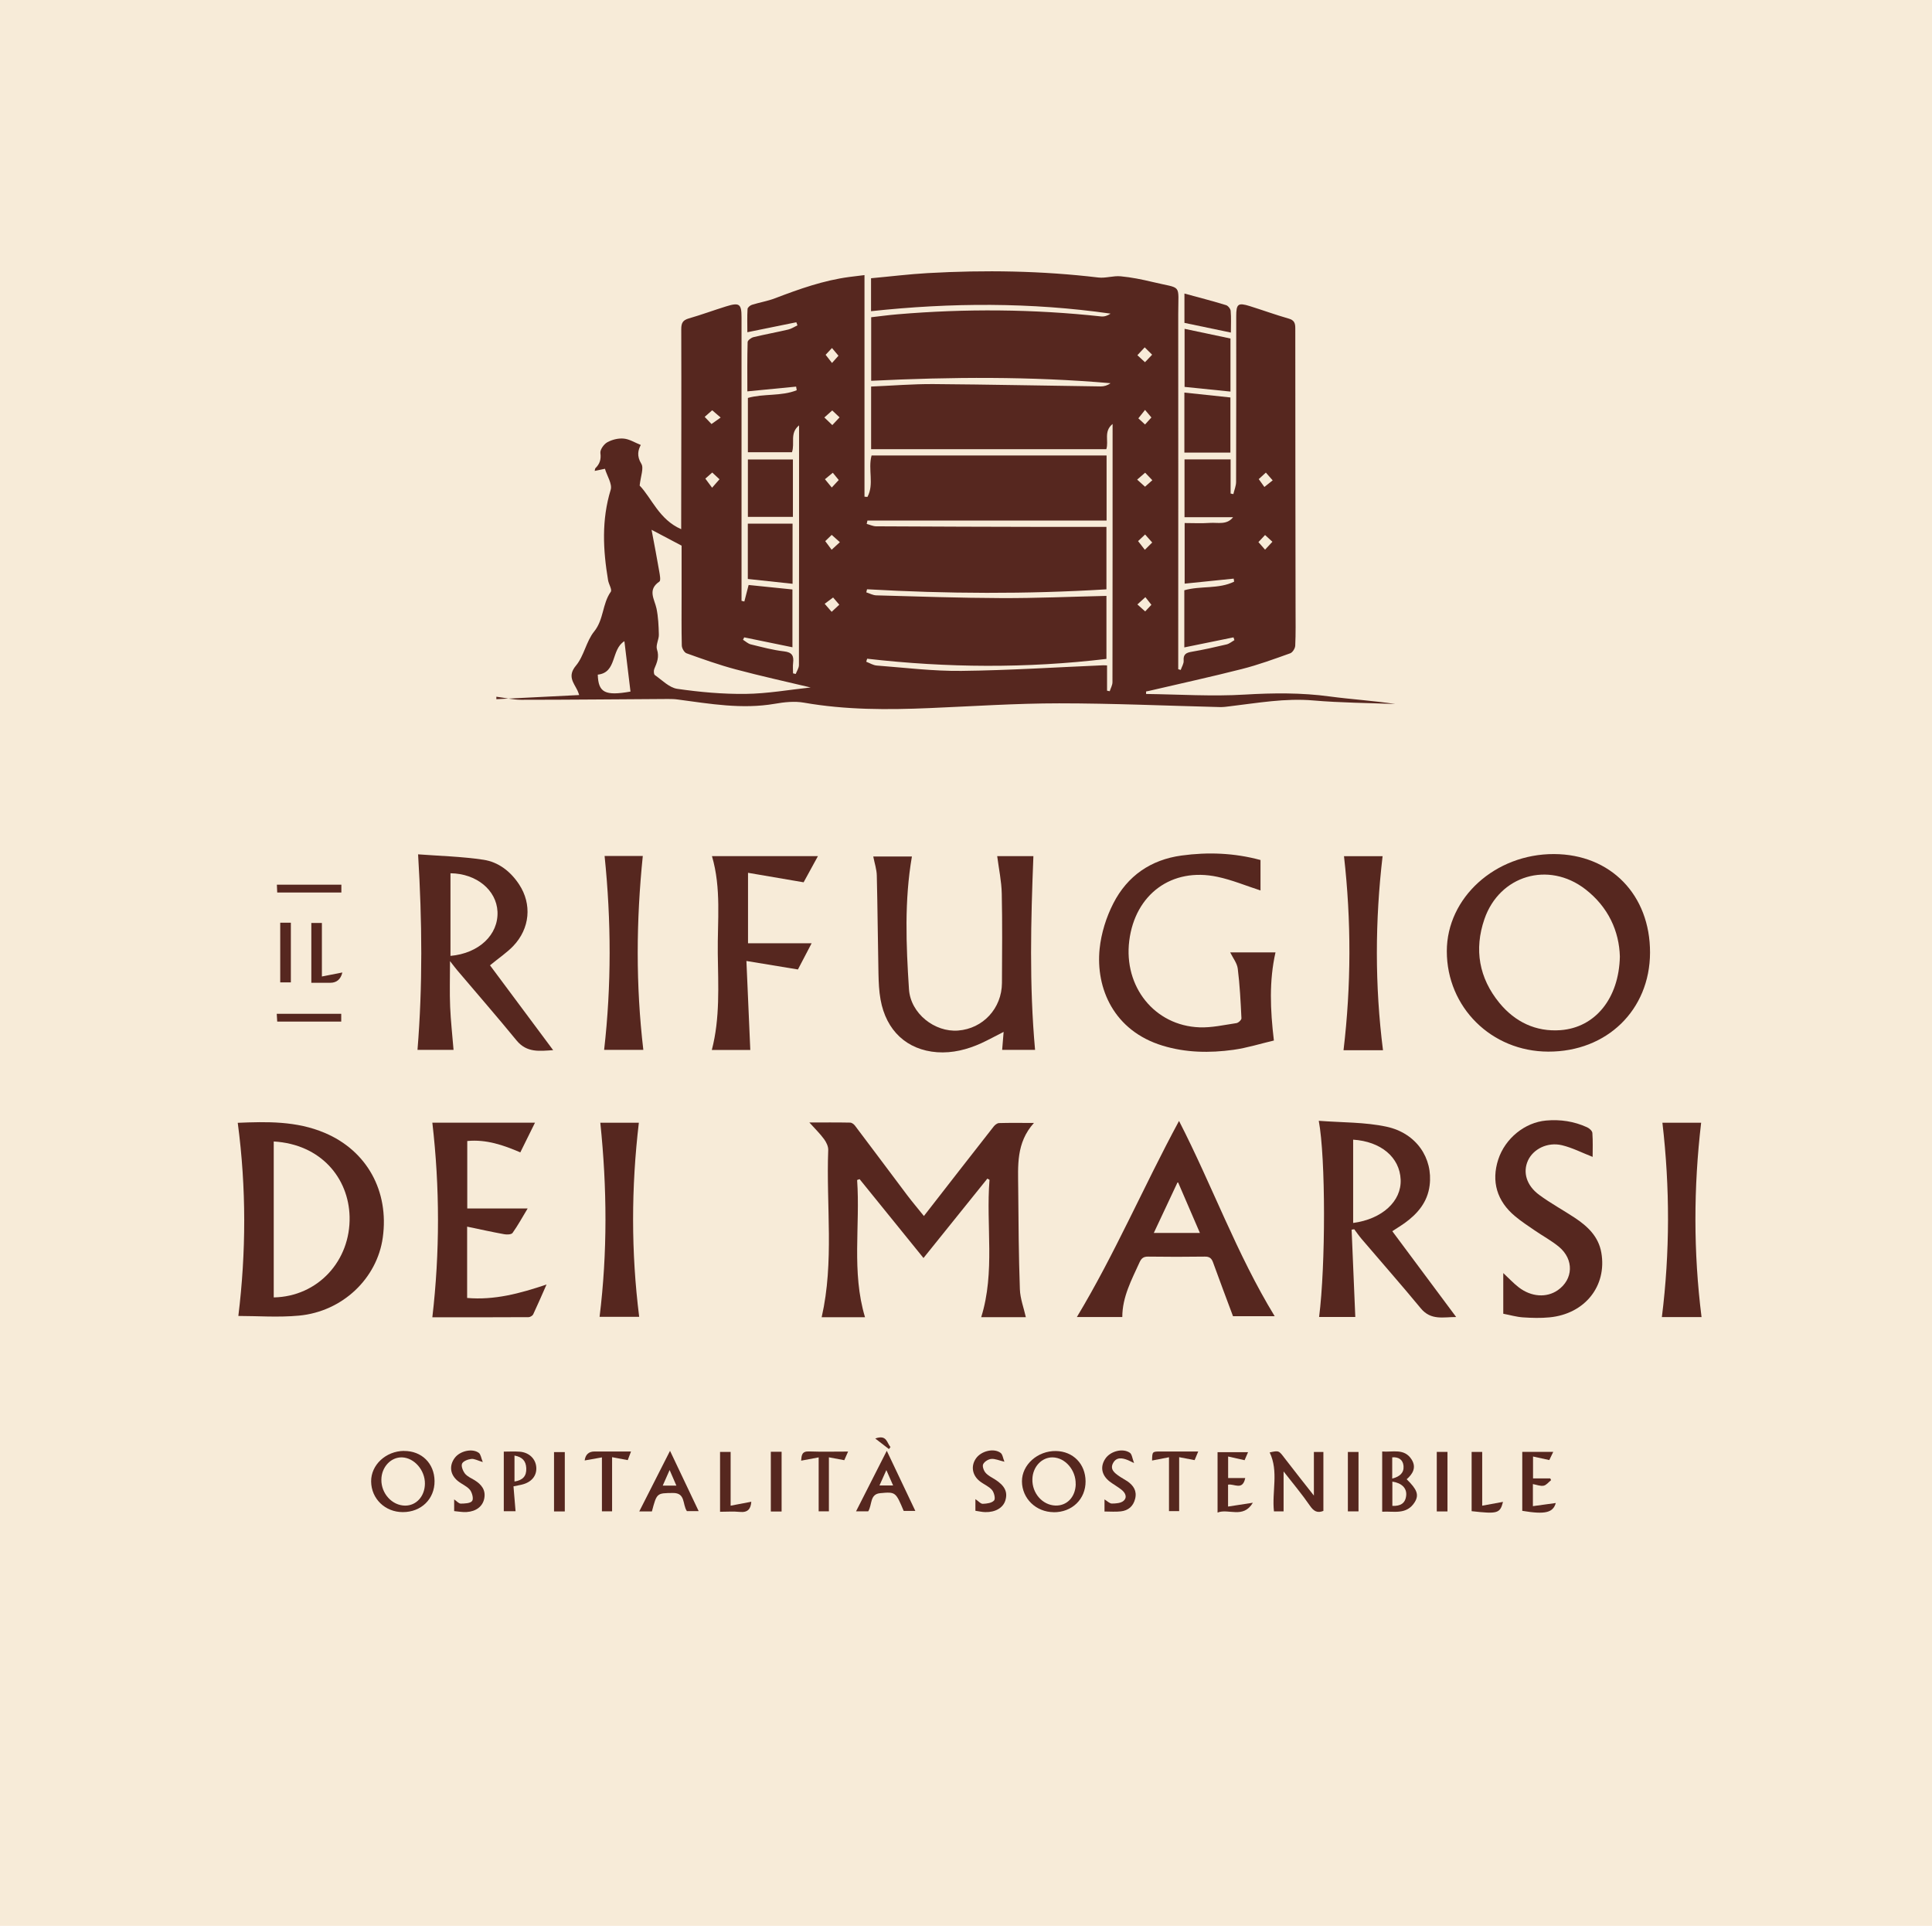 <?xml version="1.0" encoding="UTF-8"?><svg id="Livello_1" xmlns="http://www.w3.org/2000/svg" viewBox="0 0 288.81 287.86"><defs><style>.cls-1{fill:#f7ebd8;}.cls-1,.cls-2{stroke-width:0px;}.cls-2{fill:#56271f;}</style></defs><rect class="cls-1" x="0" y="-.94" width="288.81" height="288.81"/><path class="cls-2" d="m130.21,46.53v-4.94c2.85-.26,5.67-.61,8.49-.77,8.51-.48,17.01-.35,25.49.66,1.09.13,2.25-.29,3.35-.18,1.59.15,3.17.47,4.72.84,4.52,1.1,3.87.12,3.87,4.82.02,17.16,0,34.32,0,51.48v1.59c.12.04.25.08.37.11.16-.47.48-.95.44-1.4-.07-.96.39-1.18,1.21-1.32,1.75-.3,3.49-.69,5.22-1.1.41-.1.78-.42,1.16-.64-.05-.14-.1-.27-.14-.41-2.42.5-4.85.99-7.35,1.5v-8.54c2.44-.7,5.13-.14,7.45-1.29-.02-.15-.05-.3-.07-.45-2.4.25-4.81.49-7.33.75v-9.06c1.24,0,2.52.07,3.79-.02,1.18-.08,2.51.35,3.45-.85h-7.26v-8.64h6.89v5.1l.41.09c.14-.61.41-1.23.41-1.84.03-8.25.02-16.49.02-24.74,0-1.85.27-2.07,2.01-1.53,1.95.61,3.87,1.31,5.83,1.87.81.23.99.65.99,1.43,0,14,.02,27.99.04,41.99,0,1.83.04,3.66-.05,5.48-.02.4-.4,1.01-.75,1.13-2.38.85-4.77,1.73-7.22,2.35-4.59,1.17-9.23,2.18-13.85,3.26-.16.04-.32.06-.48.1,0,.12,0,.25.01.37,4.93.06,9.88.39,14.79.09,4.24-.25,8.42-.29,12.63.28,3.26.44,6.55.63,9.82,1.13-4.08-.16-8.17-.18-12.23-.53-4.23-.37-8.34.38-12.49.87-.48.06-.97.13-1.46.12-8.02-.2-16.04-.56-24.06-.56-6.46,0-12.91.44-19.37.71-6.29.27-12.55.28-18.78-.81-1.41-.25-2.95-.08-4.38.17-4.88.84-9.66,0-14.47-.64-.48-.07-.97-.08-1.46-.08-7.31.04-14.62.12-21.93.12-1.25,0-2.49-.3-3.74-.46,0,.12,0,.24,0,.37,4.09-.21,8.19-.41,12.38-.62-.1-.28-.16-.49-.25-.67-.59-1.2-1.54-2.16-.23-3.73,1.21-1.45,1.53-3.63,2.72-5.1,1.45-1.79,1.21-4.13,2.48-5.93.23-.32-.3-1.13-.4-1.73-.76-4.53-.99-9.01.39-13.52.26-.87-.54-2.06-.86-3.14-.7.14-1.07.22-1.53.32.05-.2.04-.34.11-.41.64-.63.87-1.3.74-2.26-.07-.5.52-1.33,1.03-1.61.72-.4,1.66-.63,2.47-.55.86.08,1.67.61,2.54.95-.39.73-.65,1.63.08,2.81.4.65-.1,1.86-.25,3.26,1.8,1.86,2.9,5.08,6.21,6.52,0-.49,0-.95,0-1.41.01-9.49.04-18.99.01-28.48,0-.9.21-1.35,1.12-1.61,1.88-.54,3.71-1.22,5.58-1.8,1.99-.62,2.31-.38,2.31,1.63,0,13.64,0,27.28,0,40.92,0,.49,0,.97,0,1.46.14.03.28.06.42.1.2-.77.4-1.55.64-2.47,2.08.21,4.28.44,6.55.67v8.64c-2.42-.5-4.82-.99-7.21-1.48-.06.12-.12.24-.18.36.39.24.75.59,1.17.69,1.64.4,3.29.85,4.96,1.04,1.21.14,1.49.67,1.36,1.73-.06.51-.01,1.04-.01,1.56.13.03.26.06.4.09.17-.44.48-.89.48-1.33.03-11.85.02-23.7.02-35.83-1.44,1.18-.59,2.65-1.06,4.02h-6.59v-8.12c2.37-.67,4.99-.22,7.3-1.15-.03-.18-.06-.36-.09-.54-2.37.23-4.74.46-7.29.71,0-2.49-.03-4.93.04-7.36,0-.26.52-.65.86-.74,1.73-.42,3.48-.73,5.21-1.14.48-.11.92-.41,1.38-.63-.06-.15-.11-.31-.17-.46-2.37.48-4.74.97-7.32,1.49,0-1.21-.04-2.35.03-3.47.01-.23.39-.55.66-.63,1.14-.36,2.35-.55,3.46-.98,3.61-1.38,7.24-2.67,11.1-3.18.69-.09,1.38-.17,2.26-.28v33.12c.15.01.29.02.44.04,1.04-1.9.05-4.1.62-6.2h35.13v9.73h-35.75l-.11.5c.46.12.93.35,1.39.36,8.6.05,17.2.07,25.81.09,2.85,0,5.7,0,8.64,0v9.33c-11.94.73-23.86.67-35.79-.01-.04.15-.08.31-.11.46.5.16,1,.44,1.5.45,6.24.17,12.47.39,18.71.41,5.2.02,10.41-.21,15.69-.33v9.42c-11.91,1.42-23.84,1.34-35.77-.03-.05.15-.09.3-.14.45.52.2,1.04.53,1.57.57,4.22.32,8.45.85,12.67.8,7.08-.08,14.15-.54,21.22-.84.13,0,.26.01.54.02v3.78c.13.03.26.05.4.08.14-.45.41-.9.41-1.35.02-12.79.02-25.58.02-38.6-1.38,1.13-.54,2.56-.94,3.77h-35.16v-9.36c3.11-.13,6.22-.39,9.33-.37,8.33.06,16.66.24,24.99.35.5,0,1-.13,1.47-.48-11.9-1.03-23.78-.95-35.78-.36v-9.5c1.25-.14,2.6-.33,3.95-.44,10.15-.86,20.3-.78,30.43.32.47.05.96-.11,1.41-.42-11.9-1.7-23.78-1.66-35.85-.36Zm-8.98,56.24c-3.73-.89-7.52-1.72-11.26-2.72-2.48-.66-4.92-1.53-7.34-2.4-.34-.12-.7-.75-.71-1.16-.06-2.54-.03-5.08-.03-7.62,0-2.48,0-4.96,0-7.31-1.51-.8-2.86-1.51-4.49-2.37.42,2.23.81,4.23,1.15,6.23.09.51.25,1.36.02,1.51-1.82,1.23-.73,2.62-.43,4.03.26,1.27.32,2.59.35,3.89.02.74-.49,1.58-.28,2.22.37,1.12,0,1.97-.4,2.91-.11.26-.09.8.08.92,1.08.76,2.15,1.88,3.34,2.06,3.38.49,6.82.8,10.23.76,3.27-.04,6.52-.62,9.79-.97Zm-26.98.6c-.31-2.52-.6-4.97-.91-7.53-2.03,1.24-1.08,4.69-3.98,5,.08,2.68,1.08,3.21,4.9,2.53Zm76.92-42.1c-.35.44-.65.82-1,1.26.28.26.62.56,1,.92.38-.42.69-.76.95-1.05-.34-.4-.59-.7-.95-1.13Zm-1.15-8.18c.43.39.77.7,1.14,1.05.37-.38.66-.69,1.07-1.12-.37-.37-.7-.7-1.11-1.1-.4.43-.69.74-1.1,1.18Zm-45.64,1.16c.47-.52.77-.86.96-1.08-.37-.44-.64-.76-.97-1.15-.34.37-.66.7-.95,1.01.34.43.6.77.96,1.23Zm1.12,8.13c-.42-.4-.74-.71-1.09-1.03-.4.36-.72.64-1.18,1.05.44.42.77.74,1.19,1.14.38-.41.67-.72,1.08-1.15Zm63.61,19.78c.44-.47.75-.8,1.1-1.18-.4-.37-.71-.66-1.1-1.01-.36.39-.67.72-.99,1.06.34.38.6.68.99,1.13Zm-.94-10.54c.31.43.58.82.84,1.17.53-.42.87-.69,1.24-.99-.42-.47-.72-.82-1.02-1.16-.42.38-.71.65-1.06.97Zm-16.99-.96c-.44.38-.78.68-1.19,1.03.47.42.81.72,1.18,1.06.41-.36.73-.65,1.09-.97-.4-.42-.7-.73-1.07-1.12Zm-46.68,0c-.46.38-.8.66-1.18.97.36.44.66.81,1.02,1.24.47-.5.78-.84,1.04-1.12-.34-.41-.59-.72-.89-1.09Zm-16.94.98c-.37-.34-.71-.66-1.09-1.01-.4.36-.73.65-1.03.91.38.51.66.88,1.01,1.36.46-.52.72-.82,1.11-1.27Zm-1.1-10.31c-.34.3-.69.6-1.12.98.46.48.76.79,1.02,1.07.51-.36.89-.63,1.37-.97-.5-.42-.8-.68-1.26-1.08Zm19,29.05c-.36-.42-.65-.75-.92-1.07-.5.37-.87.65-1.26.94.43.5.71.82,1.04,1.2.44-.4.75-.7,1.14-1.06Zm45.72-10.49c-.48.45-.8.75-1.05.99.34.44.63.81,1.01,1.3.44-.44.77-.76,1.1-1.09-.39-.44-.68-.77-1.06-1.2Zm-47.82.99c.35.48.63.85.96,1.29.5-.46.84-.77,1.23-1.13-.47-.42-.81-.73-1.22-1.09-.39.37-.69.67-.96.93Zm46.66,9.46c.44.39.79.7,1.17,1.05.37-.4.66-.71.93-.99-.31-.4-.58-.74-.9-1.14-.44.4-.76.68-1.2,1.09Z"/><path class="cls-2" d="m138.12,181.75c3.57-4.59,6.98-8.98,10.41-13.35.19-.25.53-.52.81-.53,1.63-.05,3.26-.02,5.22-.02-2.69,2.99-2.37,6.42-2.35,9.78.04,5.03.07,10.06.25,15.09.05,1.39.58,2.76.89,4.16h-6.67c2.11-6.77.69-13.7,1.24-20.53-.11-.06-.22-.12-.32-.18-3.15,3.91-6.29,7.82-9.55,11.87-3.22-3.97-6.39-7.88-9.55-11.79-.12.04-.25.08-.37.13.48,6.82-.86,13.73,1.18,20.51h-6.48c1.89-8.29.66-16.68.98-25,.02-.54-.29-1.17-.63-1.63-.59-.81-1.32-1.51-2.19-2.48,2.2,0,4.14-.02,6.08.02.25,0,.56.22.72.43,2.63,3.47,5.22,6.96,7.84,10.44.75.99,1.55,1.93,2.49,3.1Z"/><path class="cls-2" d="m246.66,142.4c-.03,8.57-6.46,14.82-15.22,14.79-8.49-.02-15.16-6.63-15.16-15.01,0-7.99,7.23-14.55,16.03-14.52,8.46.03,14.37,6.1,14.35,14.74Zm-4.51.58c-.1-3.76-1.71-7.4-5.17-10.07-5.5-4.24-12.83-2.07-15.08,4.48-1.56,4.54-.8,8.81,2.25,12.53,2.33,2.83,5.44,4.34,9.15,4.06,5.14-.39,8.72-4.72,8.85-11.01Z"/><path class="cls-2" d="m35.54,167.83c4.32-.18,8.76-.29,12.99,1.5,6.31,2.66,9.66,8.7,8.69,15.66-.85,6.1-6.01,11.05-12.52,11.66-3.08.29-6.21.05-9.07.05,1.16-9.48,1.21-19.07-.09-28.87Zm5.38,26.1c6.62-.13,11.5-5.5,11.34-12.07-.14-5.76-4.27-10.82-11.34-11.24v23.31Z"/><path class="cls-2" d="m149.06,127.97h5.42c-.38,9.63-.63,19.24.25,28.96h-4.92c.07-.86.14-1.69.22-2.69-1.22.62-2.26,1.19-3.34,1.69-2.09.95-4.29,1.51-6.6,1.35-4.51-.33-7.63-3.22-8.46-7.88-.23-1.26-.28-2.56-.31-3.85-.1-4.9-.13-9.8-.25-14.69-.02-.91-.33-1.82-.53-2.84h5.78c-1.14,6.6-.87,13.23-.44,19.84.24,3.65,3.86,6.45,7.34,6.18,3.72-.28,6.54-3.31,6.56-7.12.02-4.46.07-8.91-.03-13.37-.04-1.85-.44-3.69-.68-5.57Z"/><path class="cls-2" d="m183.92,142.36h6.75c-.96,4.26-.79,8.53-.24,13.17-1.96.46-3.98,1.1-6.05,1.39-3.55.49-7.1.44-10.58-.62-7.3-2.22-10.02-8.57-9.42-14.48.24-2.33.99-4.73,2.06-6.81,2.09-4.07,5.56-6.5,10.18-7.13,3.97-.54,7.89-.39,11.81.67v4.55c-2.17-.7-4.26-1.58-6.45-2.04-6.81-1.45-12.3,2.6-13.17,9.56-.86,6.87,3.79,12.69,10.5,12.94,1.83.07,3.69-.36,5.52-.63.29-.04.76-.48.75-.72-.12-2.48-.24-4.96-.55-7.42-.1-.82-.71-1.58-1.13-2.43Z"/><path class="cls-2" d="m62.49,127.7c3.18.24,6.51.32,9.78.81,2.25.34,4.06,1.75,5.34,3.7,1.93,2.94,1.62,6.57-.89,9.2-.94.98-2.1,1.75-3.47,2.88,3.09,4.15,6.23,8.38,9.44,12.68-1.98.12-3.92.44-5.47-1.45-2.9-3.54-5.91-7-8.87-10.49-.28-.33-.53-.67-1.08-1.37,0,2.54-.07,4.68.02,6.82.09,2.12.33,4.23.51,6.45h-5.39c.78-9.57.7-19.18.09-29.22Zm4.85,15.18c4.26-.38,7.18-3.16,7.03-6.61-.15-3.23-3.15-5.7-7.03-5.74v12.35Z"/><path class="cls-2" d="m197.15,167.53c3.51.27,6.89.19,10.11.88,4.47.96,6.97,4.7,6.45,8.79-.31,2.47-1.78,4.21-3.72,5.61-.5.36-1.03.68-1.86,1.22,3.19,4.28,6.33,8.5,9.55,12.83-1.88-.01-3.77.55-5.29-1.3-2.89-3.5-5.89-6.9-8.83-10.35-.4-.47-.75-.98-1.12-1.47-.13.02-.26.04-.39.06.18,4.34.36,8.68.55,13.05h-5.41c.98-7.7.99-23.77-.05-29.32Zm5.13,2.83v12.44c4.34-.58,7.24-3.25,7.1-6.48-.14-3.34-2.95-5.7-7.1-5.97Z"/><path class="cls-2" d="m176.25,167.55c4.99,9.72,8.62,19.89,14.3,29.19h-6.23c-1.01-2.7-2.02-5.38-2.99-8.06-.23-.63-.56-.87-1.26-.85-2.81.04-5.61.04-8.42,0-.68-.01-1.01.22-1.29.83-1.19,2.63-2.59,5.18-2.59,8.2h-6.79c5.66-9.39,9.96-19.48,15.27-29.31Zm-.18,9.09c-1.28,2.73-2.43,5.17-3.59,7.65h6.89c-1.1-2.56-2.15-4.98-3.3-7.65Z"/><path class="cls-2" d="m79.97,167.82c-.76,1.54-1.44,2.92-2.19,4.43-2.54-1.09-5.08-1.97-7.93-1.7v10.08h9.03c-.81,1.35-1.47,2.55-2.26,3.66-.18.25-.85.27-1.26.19-1.82-.33-3.62-.73-5.53-1.13v10.66c4.08.35,7.87-.66,11.87-2.01-.73,1.65-1.34,3.07-1.99,4.45-.1.21-.46.43-.69.43-4.85.03-9.7.02-14.39.02,1.13-9.74,1.12-19.39,0-29.09h15.33Z"/><path class="cls-2" d="m238.07,172.92c-1.57-.61-3.03-1.37-4.58-1.74-2.17-.51-4.29.57-5.08,2.29-.79,1.74-.24,3.72,1.69,5.14,1.68,1.24,3.53,2.24,5.27,3.39,1.94,1.28,3.59,2.81,4.01,5.25.86,4.97-2.46,9.15-7.74,9.66-1.32.13-2.67.09-4,0-.97-.07-1.92-.35-2.92-.54v-6.08c.83.77,1.52,1.52,2.31,2.13,1.88,1.45,4.17,1.59,5.84.43,2.32-1.62,2.45-4.59.18-6.48-1.12-.93-2.44-1.63-3.64-2.46-.99-.68-2-1.34-2.92-2.11-2.73-2.27-3.58-5.22-2.52-8.49,1.03-3.15,3.97-5.54,7.16-5.82,2.12-.19,4.18.12,6.12,1.01.34.15.77.54.79.85.09,1.22.04,2.46.04,3.55Z"/><path class="cls-2" d="m106.42,127.97h15.85c-.77,1.4-1.5,2.74-2.14,3.91-2.81-.48-5.5-.94-8.31-1.42v10.53h9.51c-.79,1.51-1.48,2.83-2.05,3.92-2.57-.42-4.95-.81-7.7-1.27.2,4.67.39,8.94.58,13.3h-5.75c1.24-4.77.95-9.61.89-14.43-.06-4.83.55-9.71-.87-14.54Z"/><path class="cls-2" d="m96.09,127.95c-.99,9.68-1.06,19.28.08,28.98h-5.86c1.1-9.62,1.07-19.28.07-28.98h5.7Z"/><path class="cls-2" d="m89.74,167.82h5.76c-1.14,9.68-1.17,19.31.05,29.01h-5.92c1.19-9.65,1.12-19.27.11-29.01Z"/><path class="cls-2" d="m206.75,156.98h-5.91c1.15-9.68,1.17-19.3.07-29h5.77c-1.13,9.65-1.17,19.31.06,29Z"/><path class="cls-2" d="m254.36,196.87h-5.93c1.21-9.7,1.21-19.35.08-29.05h5.79c-1.14,9.69-1.16,19.35.06,29.05Z"/><path class="cls-2" d="m111.8,68.68h6.73v8.58h-6.73v-8.58Z"/><path class="cls-2" d="m111.79,86.54v-8.27h6.69v8.99c-2.23-.24-4.44-.48-6.69-.72Z"/><path class="cls-2" d="m183.93,59.42v8.23h-6.88v-8.97c2.33.25,4.6.49,6.88.73Z"/><path class="cls-2" d="m177.08,49.15c2.33.49,4.57.96,6.86,1.45v7.93c-2.27-.23-4.53-.46-6.86-.7v-8.67Z"/><path class="cls-2" d="m191.88,219.95v5.96h-1.44c-.33-2.94.73-5.97-.64-8.81,1.4-.31,1.37-.28,2.26.89,1.36,1.78,2.76,3.53,4.35,5.56v-6.52h1.42v8.81c-.88.35-1.43.08-2.01-.77-1.18-1.72-2.53-3.32-3.94-5.13Z"/><path class="cls-2" d="m60.39,216.88c2.64-.02,4.54,1.85,4.57,4.49.03,2.68-1.99,4.66-4.75,4.65-2.64,0-4.7-1.99-4.73-4.57-.03-2.48,2.19-4.55,4.91-4.58Zm3.13,4.89c.02-2.01-1.58-3.86-3.41-3.93-1.67-.06-3.08,1.44-3.1,3.32-.03,2.1,1.61,3.88,3.56,3.89,1.67,0,2.93-1.4,2.95-3.27Z"/><path class="cls-2" d="m157.5,226.03c-2.63-.02-4.71-2.04-4.73-4.59-.02-2.49,2.34-4.6,5.09-4.55,2.57.05,4.4,1.93,4.42,4.52.02,2.67-2.02,4.65-4.78,4.63Zm3.3-4.18c.05-2.1-1.56-3.98-3.44-4.01-1.63-.03-2.98,1.41-3.03,3.24-.07,2.11,1.51,3.91,3.47,3.96,1.71.04,2.96-1.28,3.01-3.19Z"/><path class="cls-2" d="m177.07,43.88c2.21.6,4.22,1.12,6.21,1.73.3.09.67.55.69.87.09,1.01.03,2.03.03,3.23-2.36-.49-4.63-.97-6.94-1.45v-4.39Z"/><path class="cls-2" d="m206.62,225.95v-8.99c1.53.14,3.32-.55,4.42,1.23.71,1.16.16,2.12-.76,2.92,1.55,1.51,1.88,2.33,1.2,3.43-1.22,1.94-3.16,1.31-4.85,1.42Zm1.52-.86c1.19.05,1.96-.36,2.07-1.58.1-1.09-.69-1.84-2.07-2.05v3.63Zm-.02-4.08c1.13-.29,1.78-.86,1.69-1.89-.08-.92-.71-1.36-1.69-1.29v3.18Z"/><path class="cls-2" d="m132.56,216.85c1.47,3.09,2.85,6,4.27,8.99h-1.74c-1.19-2.82-1.2-2.87-3.52-2.65-1.57.15-1.17,1.72-1.78,2.71h-1.82c1.5-2.95,2.99-5.88,4.59-9.04Zm.95,5.19c-.33-.76-.63-1.43-1.01-2.3-.38.85-.68,1.53-1.03,2.3h2.04Z"/><path class="cls-2" d="m102.68,225.87c-.69-1.02-.17-2.73-2.09-2.71-2.4.03-2.4-.02-3.14,2.76h-1.89c1.53-3,3.02-5.95,4.6-9.06,1.46,3.07,2.85,6.01,4.28,9.01h-1.77Zm-2.58-6.14c-.41.93-.7,1.58-1.03,2.33h2.04c-.32-.75-.62-1.42-1.01-2.33Z"/><path class="cls-2" d="m229.16,220.98h2.58c.04.09.09.17.13.26-.37.29-.7.75-1.11.83-.48.1-1.02-.13-1.61-.24v3.3c1.16-.16,2.3-.31,3.42-.47-.41,1.46-1.6,1.74-5.01,1.17v-8.81h4.63c-.23.47-.41.85-.59,1.22-.82-.18-1.57-.34-2.43-.53v3.27Z"/><path class="cls-2" d="m67.89,224.12c.4.27.7.64.99.63.59-.01,1.43-.03,1.7-.4.24-.31,0-1.25-.33-1.66-.46-.56-1.24-.85-1.82-1.33-1.15-.94-1.31-2.28-.46-3.43.76-1.04,2.61-1.49,3.6-.77.3.22.35.78.6,1.38-.77-.23-1.26-.52-1.72-.47-.5.06-1.22.33-1.38.71-.16.38.13,1.09.44,1.49.34.43.93.67,1.42.97,1.02.63,1.71,1.45,1.46,2.74-.23,1.18-1.2,1.94-2.65,2.03-.61.04-1.23-.09-1.85-.14v-1.74Z"/><path class="cls-2" d="m165.11,225.93v-1.81c.41.25.76.62,1.1.62.59,0,1.34-.05,1.74-.4.63-.55.25-1.24-.33-1.69-.56-.44-1.19-.78-1.75-1.21-1.21-.95-1.43-2.22-.64-3.4.74-1.12,2.6-1.63,3.67-.89.32.22.36.84.63,1.54-.53-.25-.72-.36-.92-.44-.84-.34-1.71-.5-2.22.44-.5.93.22,1.48.9,1.95.4.28.84.5,1.24.77.91.63,1.45,1.44,1.16,2.61-.28,1.13-1.03,1.77-2.15,1.89-.77.09-1.56.02-2.43.02Z"/><path class="cls-2" d="m145.81,224.08c.47.31.8.72,1.12.7.59-.02,1.35-.12,1.68-.51.22-.26,0-1.19-.32-1.56-.47-.55-1.24-.84-1.83-1.31-1.14-.9-1.35-2.29-.56-3.41.78-1.11,2.67-1.58,3.68-.82.3.22.35.78.57,1.32-.83-.2-1.42-.47-1.97-.42-.44.04-1.02.4-1.21.79-.15.31.08.96.36,1.28.36.42.91.69,1.4.99,1.48.94,1.95,1.89,1.55,3.17-.34,1.08-1.49,1.76-3.01,1.72-.48-.01-.95-.13-1.46-.2v-1.73Z"/><path class="cls-2" d="m186.15,220.92c-.4,1.95-1.66.81-2.57,1v3.27c1.19-.18,2.31-.36,3.71-.57-1.46,2.44-3.65.81-5.28,1.47v-9.03h4.56c-.18.41-.35.8-.52,1.2-.82-.18-1.58-.35-2.46-.55v3.22h2.57Z"/><path class="cls-2" d="m76.76,222.17c.11,1.26.2,2.45.31,3.72h-1.76v-8.91c.74,0,1.57-.05,2.39.01,1.41.11,2.39,1.08,2.47,2.35.08,1.28-.75,2.25-2.2,2.58-.38.08-.76.16-1.21.25Zm.15-.72c1.24-.19,1.82-.82,1.76-2-.05-1.06-.57-1.67-1.76-1.88v3.88Z"/><path class="cls-2" d="m174.75,217.82c-.92.18-1.73.34-2.53.49.03-1.33.03-1.34,1.19-1.35,1.86-.01,3.72,0,5.71,0-.21.51-.38.91-.54,1.29-.78-.15-1.51-.28-2.31-.44v8.06h-1.52v-8.06Z"/><path class="cls-2" d="m91.5,217.81v8.09h-1.52v-8.06c-.88.16-1.73.31-2.58.46q.18-1.33,1.46-1.34c1.78,0,3.55,0,5.47,0-.19.49-.34.88-.49,1.29-.76-.14-1.48-.28-2.34-.44Z"/><path class="cls-2" d="m123.9,225.9h-1.52v-8.06c-.84.16-1.65.31-2.62.49.07-.79.08-1.42,1.19-1.38,1.9.07,3.8.02,5.83.02-.23.53-.41.92-.57,1.29-.8-.15-1.52-.28-2.3-.43v8.07Z"/><path class="cls-2" d="m48.12,145.96c1.09-.21,2.07-.41,3.06-.6q-.37,1.53-1.8,1.54c-.97,0-1.94,0-2.84,0v-8.94h1.58v8.01Z"/><path class="cls-2" d="m107.63,217.02h1.59v8.04c.99-.19,2.01-.38,3.09-.59-.08,1.08-.52,1.64-1.72,1.52-.96-.1-1.95-.02-2.95-.02v-8.96Z"/><path class="cls-2" d="m219.99,217.02h1.58v8.04c1-.18,2.05-.38,3.11-.57-.44,1.72-.81,1.83-4.69,1.39v-8.86Z"/><path class="cls-2" d="m214.78,217.02h1.6v8.9h-1.6v-8.9Z"/><path class="cls-2" d="m116.84,225.93h-1.61v-8.93h1.61v8.93Z"/><path class="cls-2" d="m84.43,225.92h-1.61v-8.87h1.61v8.87Z"/><path class="cls-2" d="m201.49,217.03h1.59v8.88h-1.59v-8.88Z"/><path class="cls-2" d="m43.48,146.84h-1.59v-8.92h1.59v8.92Z"/><path class="cls-2" d="m41.44,152.7c-.02-.39-.05-.73-.07-1.16h9.64v1.16h-9.57Z"/><path class="cls-2" d="m51.03,132.24v1.17h-9.59c-.02-.37-.03-.74-.05-1.17h9.64Z"/><path class="cls-2" d="m130.84,215.02c1.75-.64,1.72.69,2.28,1.26-.08.11-.15.21-.23.32-.62-.48-1.25-.96-2.05-1.58Z"/></svg>
